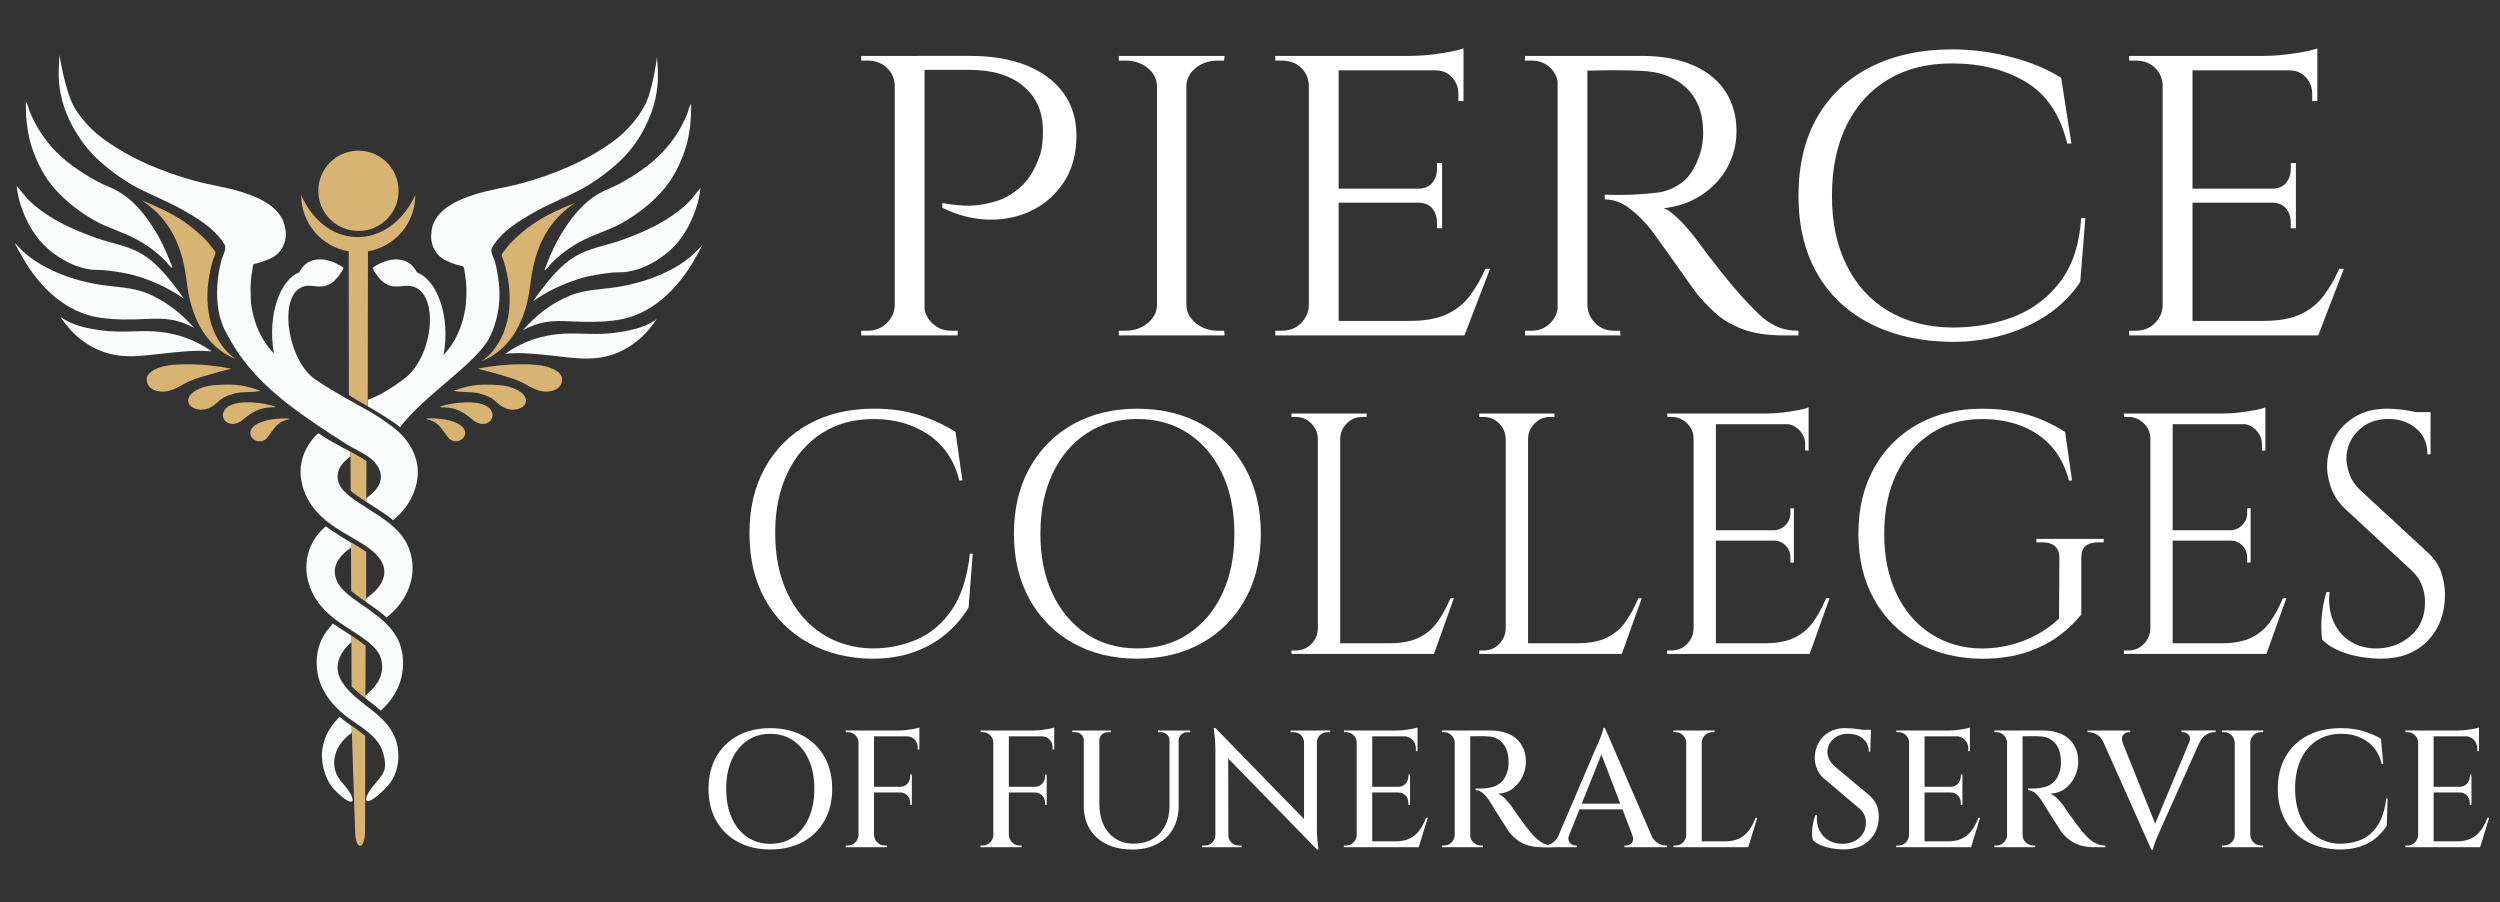 <svg xmlns="http://www.w3.org/2000/svg" viewBox="0 0 690 248.97"><rect x="0" y="0" width="690" height="248.97" fill="#333333" stroke="none"/><defs><style>      .cls-1 {        fill: #fff;      }      .cls-2 {        fill: #fafbfb;      }      .cls-3 {        fill: #d7b472;      }    </style></defs><g><g id="Layer_1"><g><g><g><path class="cls-1" d="M247.21,23.53h-.26c-.09-1.97-.84-3.6-2.25-4.88-1.41-1.29-3.15-1.93-5.21-1.93h-1.8v-1.29h11.18l-1.67,8.1ZM247.21,84.34l1.67,8.23h-11.18v-1.29h1.8c2.06,0,3.79-.69,5.21-2.06,1.41-1.37,2.16-3,2.25-4.88h.26ZM255.18,15.43v77.14h-8.23V15.43h8.23ZM254.8,84.34h.26c.08,1.89.84,3.52,2.25,4.88,1.41,1.37,3.15,2.06,5.21,2.06h1.8v1.29h-11.18l1.67-8.23ZM267.78,15.43c6,0,11.19.88,15.56,2.64,4.37,1.76,7.76,4.29,10.16,7.59,2.4,3.3,3.6,7.22,3.6,11.76,0,4.89-1.09,9.06-3.28,12.53-2.19,3.47-5.08,6.13-8.68,7.97-3.6,1.84-7.59,2.74-11.96,2.7-4.37-.04-8.74-1.13-13.11-3.28v-1.29c2.83.51,5.36.75,7.59.71,2.23-.04,4.58-.43,7.07-1.16,2.49-.73,4.82-2.08,7.01-4.05,2.19-1.97,3.92-4.8,5.21-8.49.34-.94.58-2.06.71-3.34s.19-2.48.19-3.6c0-5.23-1.8-9.34-5.4-12.34-3.6-3-8.57-4.5-14.91-4.5h-12.6c-.43-1.29-.9-2.57-1.41-3.86h14.27Z"></path><path class="cls-1" d="M319.72,23.66h-.39c-.09-1.97-.96-3.62-2.64-4.95-1.67-1.33-3.71-1.99-6.11-1.99h-1.8v-1.29h10.93v8.23ZM319.72,84.34v8.23h-10.93v-1.29h1.8c2.4,0,4.44-.69,6.11-2.06,1.67-1.37,2.55-3,2.64-4.88h.39ZM327.43,15.43v77.14h-8.1V15.43h8.1ZM327.05,23.66v-8.23h10.93l-.13,1.29h-1.67c-2.4,0-4.44.66-6.11,1.99-1.67,1.33-2.55,2.98-2.64,4.95h-.39ZM327.05,84.34h.39c.09,1.89.97,3.52,2.64,4.88,1.67,1.37,3.71,2.06,6.11,2.06h1.67l.13,1.29h-10.93v-8.23Z"></path><path class="cls-1" d="M361.5,23.53h-.26c-.09-1.97-.82-3.6-2.19-4.88-1.37-1.29-3.13-1.93-5.27-1.93h-1.8v-1.29h11.18l-1.67,8.1ZM361.5,84.34l1.67,8.23h-11.18v-1.29h1.8c2.14,0,3.9-.69,5.27-2.06s2.1-3,2.19-4.88h.26ZM369.47,15.43v77.14h-8.23V15.43h8.23ZM403.93,15.43v3.99h-34.71v-3.99h34.71ZM398.02,52.07v3.86h-28.8v-3.86h28.8ZM404.06,88.58l-.26,3.99h-34.58v-3.99h34.84ZM411.26,74.18l-7.07,18.38h-19.54l4.37-3.99c4.28,0,7.73-.62,10.35-1.86,2.61-1.24,4.73-2.96,6.36-5.14,1.63-2.19,3.04-4.65,4.24-7.39h1.29ZM403.93,13.37v3.34l-14.66-1.29c2.66,0,5.48-.24,8.49-.71,3-.47,5.06-.92,6.17-1.35ZM398.02,45v7.33h-6.69v-.26c1.8,0,3.13-.53,3.99-1.61.86-1.07,1.29-2.33,1.29-3.79v-1.67h1.42ZM398.02,55.67v7.33h-1.42v-1.67c0-1.46-.43-2.72-1.29-3.79-.86-1.07-2.19-1.61-3.99-1.61v-.26h6.69ZM403.93,19.03v8.87h-1.41v-1.93c0-1.8-.58-3.34-1.74-4.63-1.16-1.29-2.72-1.93-4.69-1.93v-.39h7.84Z"></path><path class="cls-1" d="M430.28,23.53h-.26c-.09-1.97-.82-3.6-2.19-4.88-1.37-1.29-3.09-1.93-5.14-1.93h-1.8v-1.29h10.93l-1.54,8.1ZM430.28,84.34l1.54,8.23h-10.93v-1.29h1.8c2.06,0,3.77-.69,5.14-2.06s2.1-3,2.19-4.88h.26ZM438.13,15.43v77.14h-8.23V15.43h8.23ZM437.74,84.34h.39c.09,1.89.81,3.52,2.19,4.88,1.37,1.37,3.09,2.06,5.14,2.06h1.67l.13,1.29h-11.06l1.54-8.23ZM453.17,15.43c4.03,0,7.65.47,10.86,1.41,3.21.94,5.96,2.31,8.23,4.11,2.27,1.8,4.01,3.98,5.21,6.56,1.2,2.57,1.8,5.49,1.8,8.74,0,3.6-.86,6.94-2.57,10.03-1.72,3.09-4.09,5.61-7.14,7.59-3.04,1.97-6.49,3.17-10.35,3.6,1.46.6,3.15,1.93,5.08,3.99,1.93,2.06,3.58,4.07,4.95,6.04,2.23,3,4.22,5.59,5.98,7.78,1.76,2.19,3.49,4.26,5.21,6.23,1.8,1.97,3.45,3.69,4.95,5.14,1.5,1.46,3.13,2.59,4.89,3.41,1.76.82,3.79,1.22,6.11,1.22v1.29h-3.99c-4.71,0-8.59-.6-11.63-1.8-3.04-1.2-5.51-2.68-7.39-4.43-1.89-1.76-3.52-3.45-4.88-5.08-.34-.43-1.14-1.52-2.38-3.28-1.24-1.76-2.59-3.66-4.05-5.72-1.46-2.06-2.79-3.92-3.99-5.59-1.2-1.67-1.93-2.68-2.19-3.02-1.72-2.23-3.69-4.22-5.91-5.98-2.23-1.76-4.59-2.64-7.07-2.64v-1.29c2.74.09,5.18.09,7.33,0,2.4-.09,4.8-.28,7.2-.58,2.4-.3,4.65-1.22,6.75-2.76,2.1-1.54,3.75-4.11,4.95-7.71.34-.94.6-2.06.77-3.34.17-1.29.21-2.61.13-3.99-.09-2.4-.54-4.54-1.35-6.43-.82-1.88-1.97-3.51-3.47-4.88-1.5-1.37-3.28-2.44-5.33-3.21s-4.37-1.2-6.94-1.29c-4.03-.17-7.54-.21-10.54-.13-3,.09-4.5.09-4.5,0s-.11-.45-.32-1.09c-.22-.64-.54-1.61-.97-2.89h16.59Z"></path><path class="cls-1" d="M575.56,60.17l-1.41,17.61c-2.23,3.43-5.14,6.39-8.74,8.87-3.6,2.49-7.67,4.39-12.21,5.72-4.54,1.33-9.34,1.99-14.4,1.99-8.66-.09-16.18-1.76-22.56-5.01-6.39-3.26-11.29-7.88-14.72-13.88-3.43-6-5.14-13.16-5.14-21.47s1.71-15.6,5.14-21.6c3.43-6,8.33-10.63,14.72-13.88,6.38-3.26,13.91-4.89,22.56-4.89,5.31,0,10.67.69,16.07,2.06,5.4,1.37,10.07,3.3,14.01,5.79l2.83,18.13h-1.16c-1.89-7.88-5.68-13.54-11.38-16.97-5.7-3.43-12.53-5.14-20.51-5.14-6.77,0-12.62,1.48-17.55,4.44-4.93,2.96-8.74,7.16-11.44,12.6-2.7,5.44-4.05,11.94-4.05,19.48s1.35,13.78,4.05,19.22c2.7,5.44,6.53,9.64,11.51,12.6,4.97,2.96,10.84,4.48,17.61,4.56,6.43,0,12.23-1.05,17.42-3.15,5.18-2.1,9.41-5.38,12.66-9.83,3.26-4.46,5.1-10.2,5.53-17.23h1.16Z"></path><path class="cls-1" d="M597.16,23.53h-.26c-.09-1.97-.82-3.6-2.19-4.88-1.37-1.29-3.13-1.93-5.27-1.93h-1.8v-1.29h11.18l-1.67,8.1ZM597.16,84.34l1.67,8.23h-11.18v-1.29h1.8c2.14,0,3.9-.69,5.27-2.06s2.1-3,2.19-4.88h.26ZM605.13,15.43v77.14h-8.23V15.43h8.23ZM639.58,15.43v3.99h-34.71v-3.99h34.71ZM633.67,52.07v3.86h-28.8v-3.86h28.8ZM639.71,88.58l-.26,3.99h-34.58v-3.99h34.84ZM646.91,74.18l-7.07,18.38h-19.54l4.37-3.99c4.28,0,7.73-.62,10.35-1.86,2.61-1.24,4.73-2.96,6.36-5.14,1.63-2.19,3.04-4.65,4.24-7.39h1.29ZM639.58,13.37v3.34l-14.66-1.29c2.66,0,5.48-.24,8.49-.71,3-.47,5.06-.92,6.17-1.35ZM633.67,45v7.33h-6.69v-.26c1.8,0,3.13-.53,3.99-1.61.86-1.07,1.29-2.33,1.29-3.79v-1.67h1.42ZM633.67,55.67v7.33h-1.42v-1.67c0-1.46-.43-2.72-1.29-3.79-.86-1.07-2.19-1.61-3.99-1.61v-.26h6.69ZM639.58,19.03v8.87h-1.41v-1.93c0-1.8-.58-3.34-1.74-4.63-1.16-1.29-2.72-1.93-4.69-1.93v-.39h7.84Z"></path></g><g><path class="cls-1" d="M268.47,152.8l-1.14,14.88c-1.64,2.72-3.71,5.13-6.21,7.25-2.5,2.12-5.43,3.79-8.82,5.02s-7.25,1.85-11.61,1.85c-6.57-.06-12.42-1.52-17.54-4.36-5.12-2.84-9.12-6.84-11.99-11.99-2.87-5.15-4.31-11.23-4.31-18.25s1.42-12.91,4.27-18.06c2.84-5.15,6.84-9.16,11.99-12.04,5.15-2.87,11.2-4.31,18.15-4.31,4.68,0,8.89.62,12.65,1.85,3.76,1.23,7.03,2.77,9.81,4.6l1.9,13.37h-.85c-1.39-5.56-4.23-9.78-8.53-12.65-4.3-2.87-9.29-4.31-14.98-4.31s-10.38,1.31-14.46,3.93c-4.08,2.62-7.24,6.29-9.48,11-2.24,4.71-3.37,10.22-3.37,16.54s1.12,11.85,3.37,16.59c2.24,4.74,5.37,8.44,9.38,11.09,4.01,2.65,8.67,4.04,13.98,4.17,4.49,0,8.64-.84,12.46-2.51,3.82-1.67,7.03-4.42,9.62-8.25,2.59-3.82,4.23-8.96,4.93-15.4h.76Z"></path><path class="cls-1" d="M313.87,112.8c6.76,0,12.7,1.44,17.82,4.31,5.12,2.88,9.12,6.9,11.99,12.08,2.87,5.18,4.31,11.22,4.31,18.1s-1.44,12.92-4.31,18.1c-2.87,5.18-6.87,9.21-11.99,12.09-5.12,2.88-11.06,4.31-17.82,4.31s-12.61-1.44-17.73-4.31c-5.12-2.87-9.11-6.9-11.99-12.09-2.88-5.18-4.31-11.22-4.31-18.1s1.44-12.92,4.31-18.1c2.87-5.18,6.87-9.21,11.99-12.08,5.12-2.87,11.03-4.31,17.73-4.31ZM313.87,178.96c5.37,0,10.06-1.33,14.08-3.98,4.01-2.65,7.14-6.35,9.38-11.09,2.24-4.74,3.36-10.27,3.36-16.59s-1.12-11.85-3.36-16.59c-2.24-4.74-5.37-8.44-9.38-11.09-4.01-2.65-8.71-3.98-14.08-3.98s-9.97,1.33-13.98,3.98c-4.01,2.65-7.14,6.35-9.38,11.09-2.24,4.74-3.36,10.27-3.36,16.59s1.12,11.85,3.36,16.59c2.24,4.74,5.37,8.44,9.38,11.09,4.01,2.65,8.67,3.98,13.98,3.98Z"></path><path class="cls-1" d="M364.01,121.05h-.28c-.06-1.64-.68-3.05-1.85-4.22-1.17-1.17-2.57-1.75-4.22-1.75h-1.23v-.95h7.58v6.92ZM364.01,173.56v6.92h-7.58v-.95h1.23c1.64,0,3.05-.58,4.22-1.75s1.79-2.57,1.85-4.22h.28ZM369.89,114.13v66.35h-6.16v-66.35h6.16ZM369.61,121.05v-6.92h7.58v.95h-1.23c-1.64,0-3.05.59-4.22,1.75s-1.79,2.58-1.85,4.22h-.28ZM395.48,177.54v2.94h-25.88v-2.94h25.88ZM401.27,165.12l-5.5,15.36h-15.74l3.41-2.94c3.35,0,6.08-.52,8.2-1.56s3.84-2.51,5.17-4.41c1.33-1.9,2.49-4.04,3.51-6.45h.95Z"></path><path class="cls-1" d="M415.86,121.05h-.29c-.06-1.64-.68-3.05-1.85-4.22-1.17-1.17-2.58-1.75-4.22-1.75h-1.23v-.95h7.58v6.92ZM415.86,173.56v6.92h-7.58v-.95h1.23c1.64,0,3.05-.58,4.22-1.75s1.78-2.57,1.85-4.22h.29ZM421.74,114.13v66.35h-6.16v-66.35h6.16ZM421.46,121.05v-6.92h7.58v.95h-1.23c-1.64,0-3.05.59-4.22,1.75s-1.79,2.58-1.85,4.22h-.29ZM447.33,177.54v2.94h-25.88v-2.94h25.88ZM453.12,165.12l-5.5,15.36h-15.73l3.41-2.94c3.35,0,6.08-.52,8.2-1.56s3.84-2.51,5.17-4.41c1.33-1.9,2.5-4.04,3.51-6.45h.95Z"></path><path class="cls-1" d="M467.71,121.05h-.28c0-1.64-.6-3.05-1.8-4.22-1.2-1.17-2.62-1.75-4.26-1.75h-1.14l-.09-.95h7.58v6.92ZM467.71,173.56v6.92h-7.58v-.95h1.23c1.64,0,3.05-.58,4.22-1.75s1.79-2.57,1.85-4.22h.28ZM473.59,114.13v66.35h-6.16v-66.35h6.16ZM499.18,114.13v2.94h-25.88v-2.94h25.88ZM495.11,146.36v2.84h-21.8v-2.84h21.8ZM499.18,177.54v2.94h-25.88v-2.94h25.88ZM504.96,165.12l-5.5,15.36h-15.74l3.41-2.94c3.35,0,6.08-.52,8.2-1.56s3.84-2.51,5.17-4.41c1.33-1.9,2.49-4.04,3.51-6.45h.95ZM499.18,112.42v2.75l-11.56-1.04c1.39,0,2.86-.09,4.41-.28,1.55-.19,2.99-.41,4.31-.66,1.33-.25,2.27-.51,2.84-.76ZM495.11,140.29v6.26h-5.5v-.19c1.26-.06,2.34-.55,3.22-1.47.88-.92,1.33-2,1.33-3.27v-1.33h.95ZM495.11,149.01v6.26h-.95v-1.42c0-1.26-.44-2.35-1.33-3.27-.89-.92-1.96-1.37-3.22-1.37v-.19h5.5ZM499.18,116.78v7.58h-.95v-1.71c0-1.52-.54-2.83-1.61-3.93-1.07-1.1-2.4-1.69-3.98-1.75v-.19h6.54Z"></path><path class="cls-1" d="M574.44,153.94v15.64c-1.45,1.9-3.41,3.79-5.88,5.69s-5.48,3.46-9.05,4.69c-3.57,1.23-7.76,1.85-12.56,1.85-6.7-.06-12.61-1.53-17.73-4.41-5.12-2.87-9.12-6.89-11.99-12.04-2.87-5.15-4.31-11.17-4.31-18.06s1.44-12.92,4.31-18.1c2.87-5.18,6.87-9.21,11.99-12.08,5.12-2.87,11.03-4.31,17.73-4.31,3.47,0,6.6.28,9.38.85,2.78.57,5.29,1.34,7.54,2.32,2.24.98,4.28,2.07,6.11,3.27l1.9,13.37h-.85c-.95-3.66-2.51-6.75-4.69-9.24-2.18-2.5-4.91-4.41-8.2-5.73-3.29-1.33-7.01-1.99-11.18-1.99-5.31,0-9.99,1.33-14.03,3.98-4.05,2.65-7.2,6.35-9.48,11.09-2.27,4.74-3.41,10.27-3.41,16.59s1.14,11.85,3.41,16.59c2.27,4.74,5.43,8.42,9.48,11.04,4.04,2.62,8.72,3.97,14.03,4.03,2.78,0,5.45-.33,8.01-1,2.56-.66,4.98-1.61,7.25-2.84,2.27-1.23,4.3-2.7,6.07-4.41l.1-16.78c0-2.84-1.61-4.27-4.83-4.27h-1.52v-.95h18.58v.95h-1.42c-3.29,0-4.87,1.42-4.74,4.27Z"></path><path class="cls-1" d="M593.78,121.05h-.29c0-1.64-.6-3.05-1.8-4.22-1.2-1.17-2.62-1.75-4.27-1.75h-1.14l-.1-.95h7.58v6.92ZM593.78,173.56v6.92h-7.58v-.95h1.23c1.64,0,3.05-.58,4.22-1.75s1.78-2.57,1.85-4.22h.29ZM599.66,114.13v66.35h-6.16v-66.35h6.16ZM625.25,114.13v2.94h-25.88v-2.94h25.88ZM621.17,146.36v2.84h-21.8v-2.84h21.8ZM625.25,177.54v2.94h-25.88v-2.94h25.88ZM631.03,165.12l-5.5,15.36h-15.73l3.41-2.94c3.35,0,6.08-.52,8.2-1.56s3.84-2.51,5.17-4.41c1.33-1.9,2.5-4.04,3.51-6.45h.95ZM625.25,112.42v2.75l-11.57-1.04c1.39,0,2.86-.09,4.41-.28s2.99-.41,4.31-.66c1.33-.25,2.27-.51,2.85-.76ZM621.17,140.29v6.26h-5.5v-.19c1.26-.06,2.34-.55,3.22-1.47.89-.92,1.33-2,1.33-3.27v-1.33h.95ZM621.17,149.01v6.26h-.95v-1.42c0-1.26-.44-2.35-1.33-3.27s-1.96-1.37-3.22-1.37v-.19h5.5ZM625.25,116.78v7.58h-.95v-1.71c0-1.52-.54-2.83-1.61-3.93-1.07-1.1-2.4-1.69-3.98-1.75v-.19h6.54Z"></path><path class="cls-1" d="M658.99,112.8c1.01,0,2.1.06,3.27.19,1.17.13,2.3.3,3.41.52,1.1.22,2.12.44,3.03.66.92.22,1.63.46,2.13.71v10.52h-.85c0-3.03-1.04-5.42-3.13-7.16-2.09-1.74-4.61-2.61-7.58-2.61-3.47,0-6.29,1.09-8.44,3.27-2.15,2.18-3.22,4.73-3.22,7.63,0,1.2.27,2.61.8,4.22.54,1.61,1.53,3.11,2.99,4.5l18.67,17.25c1.9,1.77,3.16,3.67,3.79,5.69.63,2.02.95,3.98.95,5.88,0,5.25-1.6,9.51-4.79,12.8-3.19,3.29-7.5,4.93-12.94,4.93-1.52,0-3.3-.16-5.36-.47-2.05-.32-4.05-.87-5.97-1.66-1.93-.79-3.52-1.82-4.79-3.08-.19-1.01-.28-2.27-.28-3.79s.13-3.11.38-4.79c.25-1.67.6-3.21,1.04-4.6h.85c-.32,3.22.09,6.04,1.23,8.44,1.14,2.4,2.8,4.22,4.98,5.45,2.18,1.23,4.66,1.79,7.44,1.66,3.47-.19,6.46-1.41,8.96-3.65,2.49-2.24,3.74-5.26,3.74-9.05,0-1.83-.32-3.49-.95-4.98-.63-1.48-1.55-2.76-2.75-3.84l-18.2-16.87c-1.89-1.77-3.22-3.71-3.98-5.83-.76-2.12-1.14-4.09-1.14-5.92,0-2.65.63-5.21,1.9-7.68s3.14-4.47,5.64-6.02c2.5-1.55,5.55-2.32,9.15-2.32ZM670.84,113.75v1.99h-7.21v-1.99h7.21Z"></path></g><g><path class="cls-1" d="M212.57,200.97c3.43,0,6.43.69,8.99,2.07,2.56,1.38,4.55,3.33,5.98,5.84,1.43,2.51,2.14,5.46,2.14,8.83s-.71,6.32-2.14,8.83c-1.43,2.51-3.42,4.46-5.98,5.84s-5.56,2.07-8.99,2.07-6.34-.69-8.9-2.07-4.55-3.33-5.98-5.84c-1.43-2.52-2.14-5.46-2.14-8.83s.71-6.32,2.14-8.83c1.43-2.52,3.42-4.46,5.98-5.84,2.56-1.38,5.53-2.07,8.9-2.07ZM212.57,232.9c2.48,0,4.63-.63,6.44-1.89,1.81-1.26,3.22-3.02,4.23-5.29,1.01-2.27,1.52-4.94,1.52-8s-.51-5.73-1.52-8c-1.01-2.27-2.42-4.03-4.23-5.29-1.81-1.26-3.96-1.89-6.44-1.89s-4.55.63-6.37,1.89-3.24,3.02-4.25,5.29-1.52,4.94-1.52,8,.51,5.74,1.52,8c1.01,2.27,2.43,4.03,4.25,5.29s3.95,1.89,6.37,1.89Z"></path><path class="cls-1" d="M237.09,204.97h-.14c0-.8-.29-1.48-.87-2.05-.58-.57-1.27-.85-2.07-.85h-.55l-.05-.46h3.68v3.36ZM237.09,230.46v3.36h-3.68v-.46h.6c.8,0,1.48-.28,2.05-.85.57-.57.87-1.25.9-2.05h.14ZM241.23,201.62v32.2h-4.28v-32.2h4.28ZM253.74,201.62v1.61h-12.65v-1.61h12.65ZM251.67,217.16v1.56h-10.58v-1.56h10.58ZM241.09,230.46h.14c.03.8.33,1.48.9,2.05.57.57,1.25.85,2.05.85h.6v.46h-3.68v-3.36ZM253.74,200.79v1.33l-5.61-.51c.67,0,1.39-.05,2.14-.14.75-.09,1.45-.2,2.09-.32.64-.12,1.1-.25,1.38-.37ZM251.67,213.76v3.5h-3.22v-.09c.8-.03,1.46-.32,1.98-.87s.78-1.21.78-1.98v-.55h.46ZM251.67,218.64v3.5h-.46v-.6c0-.77-.26-1.43-.78-1.98-.52-.55-1.18-.83-1.98-.83v-.09h3.22ZM253.74,203.09v3.77h-.46v-.64c0-.86-.28-1.57-.85-2.14-.57-.57-1.28-.85-2.14-.85v-.14h3.45Z"></path><path class="cls-1" d="M274.3,204.97h-.14c0-.8-.29-1.48-.87-2.05-.58-.57-1.27-.85-2.07-.85h-.55l-.05-.46h3.68v3.36ZM274.3,230.46v3.36h-3.68v-.46h.6c.8,0,1.48-.28,2.05-.85.57-.57.87-1.25.9-2.05h.14ZM278.44,201.62v32.2h-4.28v-32.2h4.28ZM290.96,201.62v1.61h-12.65v-1.61h12.65ZM288.89,217.16v1.56h-10.58v-1.56h10.58ZM278.31,230.46h.14c.03.8.33,1.48.9,2.05.57.57,1.25.85,2.05.85h.6v.46h-3.68v-3.36ZM290.96,200.79v1.33l-5.61-.51c.67,0,1.39-.05,2.14-.14.75-.09,1.45-.2,2.09-.32.64-.12,1.1-.25,1.38-.37ZM288.89,213.76v3.5h-3.22v-.09c.8-.03,1.46-.32,1.98-.87s.78-1.21.78-1.98v-.55h.46ZM288.89,218.64v3.5h-.46v-.6c0-.77-.26-1.43-.78-1.98-.52-.55-1.18-.83-1.98-.83v-.09h3.22ZM290.96,203.09v3.77h-.46v-.64c0-.86-.28-1.57-.85-2.14-.57-.57-1.28-.85-2.14-.85v-.14h3.45Z"></path><path class="cls-1" d="M299.28,201.62v2.76h-.14c0-.67-.24-1.23-.71-1.66-.48-.43-1.05-.64-1.72-.64h-.74v-.46h3.31ZM303.42,201.62v20.24c0,2.21.39,4.14,1.17,5.8.78,1.66,1.89,2.94,3.31,3.84s3.09,1.36,4.99,1.36,3.73-.43,5.22-1.29c1.49-.86,2.64-2.07,3.45-3.63s1.22-3.39,1.22-5.48v-20.84h2.53v20.75c0,2.42-.51,4.54-1.54,6.35-1.03,1.81-2.5,3.22-4.42,4.23-1.92,1.01-4.16,1.52-6.74,1.52-2.79,0-5.2-.5-7.22-1.49-2.02-1-3.57-2.4-4.65-4.21-1.07-1.81-1.61-3.93-1.61-6.35v-20.79h4.28ZM306.6,201.62v.46h-.74c-.68,0-1.25.21-1.73.64-.48.43-.71.98-.71,1.66h-.09v-2.76h3.27ZM322.93,201.62v2.76h-.14c0-.67-.24-1.23-.71-1.66-.48-.43-1.05-.64-1.73-.64h-.74v-.46h3.31ZM328.49,201.62v.46h-.74c-.68,0-1.25.21-1.73.64-.48.43-.71.98-.71,1.66h-.09v-2.76h3.27Z"></path><path class="cls-1" d="M335.58,230.55v3.27h-3.82v-.46h.87c.77,0,1.43-.28,1.98-.83.55-.55.83-1.21.83-1.98h.14ZM335.44,200.93l3.54,4.05.05,28.84h-3.59v-27.14c0-1.62-.15-3.54-.46-5.75h.46ZM335.44,200.93l27.6,28.34.46,5.2-27.6-28.29-.46-5.24ZM339.03,230.55c0,.77.28,1.43.83,1.98.55.55,1.21.83,1.98.83h.87v.46h-3.82v-3.27h.14ZM356.19,201.62h3.82v3.27h-.09c-.03-.8-.31-1.46-.85-2-.54-.54-1.2-.8-2-.8h-.87v-.46ZM363.46,201.62v26.96c0,1.04.04,2.02.11,2.92.08.9.19,1.89.34,2.97h-.41l-3.59-4.09v-28.75h3.54ZM367.14,201.62v.46h-.83c-.77,0-1.43.27-1.98.8-.55.54-.84,1.2-.87,2h-.14v-3.27h3.82Z"></path><path class="cls-1" d="M374.59,204.97h-.14c0-.8-.29-1.48-.87-2.05-.58-.57-1.27-.85-2.07-.85h-.55l-.05-.46h3.68v3.36ZM374.59,230.46v3.36h-3.68v-.46h.6c.8,0,1.48-.28,2.05-.85.57-.57.87-1.25.9-2.05h.14ZM378.73,201.62v32.2h-4.28v-32.2h4.28ZM391.24,201.62v1.61h-12.65v-1.61h12.65ZM389.17,217.16v1.56h-10.58v-1.56h10.58ZM391.06,232.21l.37,1.61h-12.83v-1.61h12.47ZM394.05,225.72l-2.48,8.1h-8.1l1.66-1.61c1.59,0,2.93-.27,4-.81s1.96-1.29,2.67-2.28c.71-.98,1.3-2.12,1.79-3.4h.46ZM391.24,200.79v1.33l-5.61-.51c.67,0,1.39-.05,2.14-.14.75-.09,1.45-.2,2.09-.32.64-.12,1.1-.25,1.38-.37ZM389.17,213.76v3.5h-3.22v-.09c.8-.03,1.46-.32,1.98-.87s.78-1.21.78-1.98v-.55h.46ZM389.17,218.64v3.5h-.46v-.6c0-.77-.26-1.43-.78-1.98-.52-.55-1.18-.83-1.98-.83v-.09h3.22ZM391.24,203.09v4.23h-.46v-.74c0-.95-.31-1.75-.94-2.39-.63-.64-1.43-.98-2.42-1.01v-.09h3.82Z"></path><path class="cls-1" d="M401.64,204.97h-.14c-.03-.8-.33-1.48-.9-2.05-.57-.57-1.25-.85-2.05-.85h-.6v-.46h3.68v3.36ZM401.64,230.46v3.36h-3.68v-.46h.6c.8,0,1.48-.28,2.05-.85.57-.57.87-1.25.9-2.05h.14ZM405.78,201.62v32.2h-4.28v-32.2h4.28ZM411.49,201.62c1.38,0,2.67.18,3.86.55,1.2.37,2.22.91,3.06,1.63.84.72,1.51,1.62,2,2.69.49,1.07.74,2.33.74,3.77s-.32,2.78-.97,4.12c-.64,1.33-1.54,2.43-2.69,3.29s-2.51,1.32-4.07,1.38c.67.25,1.35.72,2.02,1.43.67.71,1.26,1.4,1.75,2.07,0,.03.19.32.57.87.38.55.87,1.24,1.45,2.05.58.81,1.17,1.62,1.77,2.41.6.8,1.13,1.46,1.59,1.98.61.74,1.22,1.36,1.82,1.86.6.51,1.24.9,1.93,1.2.69.29,1.46.44,2.32.44v.46h-3.22c-1.47,0-2.78-.19-3.91-.57-1.13-.38-2.12-.9-2.94-1.57-.83-.66-1.53-1.37-2.12-2.14-.12-.21-.38-.61-.76-1.2-.38-.58-.81-1.25-1.29-2-.48-.75-.94-1.49-1.4-2.23-.46-.74-.86-1.37-1.2-1.91s-.55-.88-.64-1.04c-.52-.83-1.1-1.54-1.75-2.14s-1.35-.91-2.12-.94v-.46s.25,0,.67.02c.41.02.9,0,1.45-.02.8-.03,1.65-.17,2.55-.41.9-.24,1.73-.72,2.48-1.43.75-.71,1.31-1.75,1.68-3.13.09-.31.16-.69.21-1.15s.05-.94.02-1.43c-.03-2.12-.56-3.76-1.59-4.95-1.03-1.18-2.37-1.8-4.03-1.86-.71-.06-1.44-.08-2.21-.07-.77.02-1.43.02-1.98.02h-.92s-.04-.18-.12-.44-.19-.65-.34-1.17h6.3ZM405.64,230.46h.14c0,.8.29,1.48.87,2.05.58.57,1.27.85,2.07.85h.55v.46h-3.63v-3.36Z"></path><path class="cls-1" d="M433.06,230.46c-.21.61-.25,1.13-.09,1.56s.41.76.76.99c.35.23.71.35,1.08.35h.41v.46h-9.43v-.46h.41c.71,0,1.43-.22,2.19-.67.75-.44,1.37-1.19,1.86-2.23h2.81ZM442.95,200.88l.37,4-11.5,28.8h-2.99l11.82-27.65c.03-.06.14-.3.34-.71.2-.41.41-.91.64-1.49.23-.58.44-1.15.62-1.7s.28-.97.28-1.24h.41ZM448.89,221.81v1.56h-14.08v-1.56h14.08ZM442.95,200.88l14.12,32.66h-5.38l-10.26-26.77,1.52-5.89ZM450.5,230.46h5.2c.49,1.04,1.11,1.79,1.86,2.23s1.48.67,2.19.67h.37v.46h-11.78v-.46h.41c.61,0,1.15-.25,1.61-.76.46-.51.51-1.22.14-2.14Z"></path><path class="cls-1" d="M465.54,204.97h-.14c-.03-.8-.33-1.48-.9-2.05-.57-.57-1.25-.85-2.05-.85h-.6v-.46h3.68v3.36ZM465.54,230.46v3.36h-3.68v-.46h.6c.8,0,1.48-.28,2.05-.85.57-.57.87-1.25.9-2.05h.14ZM469.68,201.62v32.2h-4.28v-32.2h4.28ZM469.54,204.97v-3.36h3.68v.46h-.6c-.8,0-1.48.28-2.05.85s-.87,1.25-.9,2.05h-.14ZM482.01,232.21l.37,1.61h-12.83v-1.61h12.47ZM485,225.72l-2.48,8.1h-8.1l1.66-1.61c1.59,0,2.93-.27,4-.81s1.96-1.29,2.67-2.28c.71-.98,1.3-2.12,1.79-3.4h.46Z"></path><path class="cls-1" d="M509.52,200.97c.52,0,1.12.03,1.79.09.67.06,1.36.15,2.05.25.69.11,1.3.21,1.84.32s.93.22,1.17.34l-.18,5.47h-.41c0-1.5-.54-2.7-1.61-3.59-1.07-.89-2.42-1.33-4.05-1.33-1.72,0-3.11.5-4.16,1.49-1.06,1-1.59,2.17-1.59,3.52-.03.67.15,1.39.53,2.14.38.75.97,1.45,1.77,2.09l8.97,7.5c1.07.83,1.83,1.79,2.28,2.87.44,1.09.65,2.22.62,3.38-.06,2.7-.97,4.86-2.71,6.49s-4.11,2.44-7.08,2.44c-.95,0-1.97-.09-3.06-.28s-2.11-.47-3.06-.85c-.95-.38-1.72-.88-2.3-1.49-.15-.55-.22-1.23-.21-2.05.01-.81.11-1.65.28-2.51.17-.86.39-1.62.67-2.3h.41c-.15,1.56.07,2.96.67,4.19.6,1.23,1.47,2.17,2.62,2.83,1.15.66,2.48.96,3.98.9,1.81-.06,3.3-.62,4.48-1.68,1.18-1.06,1.77-2.45,1.77-4.16,0-.89-.2-1.7-.6-2.44-.4-.74-1.01-1.4-1.84-1.98l-8.56-7.27c-1.17-.86-1.99-1.87-2.48-3.04-.49-1.17-.71-2.33-.64-3.5.06-1.38.43-2.67,1.1-3.89.67-1.21,1.65-2.18,2.92-2.9,1.27-.72,2.81-1.08,4.62-1.08ZM516.37,201.43v.97h-4.14v-.97h4.14Z"></path><path class="cls-1" d="M527.04,204.97h-.14c0-.8-.29-1.48-.87-2.05-.58-.57-1.27-.85-2.07-.85h-.55l-.05-.46h3.68v3.36ZM527.04,230.46v3.36h-3.68v-.46h.6c.8,0,1.48-.28,2.05-.85.57-.57.87-1.25.9-2.05h.14ZM531.18,201.62v32.2h-4.28v-32.2h4.28ZM543.7,201.62v1.61h-12.65v-1.61h12.65ZM541.63,217.16v1.56h-10.58v-1.56h10.58ZM543.51,232.21l.37,1.61h-12.83v-1.61h12.47ZM546.5,225.72l-2.48,8.1h-8.1l1.66-1.61c1.59,0,2.93-.27,4-.81s1.96-1.29,2.67-2.28c.71-.98,1.3-2.12,1.79-3.4h.46ZM543.7,200.79v1.33l-5.61-.51c.67,0,1.39-.05,2.14-.14.75-.09,1.45-.2,2.09-.32.64-.12,1.1-.25,1.38-.37ZM541.63,213.76v3.5h-3.22v-.09c.8-.03,1.46-.32,1.98-.87s.78-1.21.78-1.98v-.55h.46ZM541.63,218.64v3.5h-.46v-.6c0-.77-.26-1.43-.78-1.98-.52-.55-1.18-.83-1.98-.83v-.09h3.22ZM543.7,203.09v4.23h-.46v-.74c0-.95-.31-1.75-.94-2.39-.63-.64-1.43-.98-2.42-1.01v-.09h3.82Z"></path><path class="cls-1" d="M554.09,204.97h-.14c-.03-.8-.33-1.48-.9-2.05-.57-.57-1.25-.85-2.05-.85h-.6v-.46h3.68v3.36ZM554.09,230.46v3.36h-3.68v-.46h.6c.8,0,1.48-.28,2.05-.85.57-.57.87-1.25.9-2.05h.14ZM558.23,201.62v32.2h-4.28v-32.2h4.28ZM563.94,201.62c1.38,0,2.67.18,3.86.55,1.2.37,2.22.91,3.06,1.63.84.72,1.51,1.62,2,2.69.49,1.07.74,2.33.74,3.77s-.32,2.78-.97,4.12c-.64,1.33-1.54,2.43-2.69,3.29s-2.51,1.32-4.07,1.38c.67.25,1.35.72,2.02,1.43.67.71,1.26,1.4,1.75,2.07,0,.03.19.32.57.87.38.55.87,1.24,1.45,2.05.58.81,1.17,1.62,1.77,2.41.6.8,1.13,1.46,1.59,1.98.61.74,1.22,1.36,1.82,1.86.6.51,1.24.9,1.93,1.2.69.29,1.46.44,2.32.44v.46h-3.22c-1.47,0-2.78-.19-3.91-.57-1.13-.38-2.12-.9-2.94-1.57-.83-.66-1.53-1.37-2.12-2.14-.12-.21-.38-.61-.76-1.2-.38-.58-.81-1.25-1.29-2-.48-.75-.94-1.49-1.4-2.23-.46-.74-.86-1.37-1.2-1.91s-.55-.88-.64-1.04c-.52-.83-1.1-1.54-1.75-2.14s-1.35-.91-2.12-.94v-.46s.25,0,.67.02c.41.02.9,0,1.45-.02.8-.03,1.65-.17,2.55-.41.9-.24,1.73-.72,2.48-1.43.75-.71,1.31-1.75,1.68-3.13.09-.31.16-.69.21-1.15s.05-.94.02-1.43c-.03-2.12-.56-3.76-1.59-4.95-1.03-1.18-2.37-1.8-4.03-1.86-.71-.06-1.44-.08-2.21-.07-.77.02-1.43.02-1.98.02h-.92s-.04-.18-.12-.44-.19-.65-.34-1.17h6.3ZM558.1,230.46h.14c0,.8.29,1.48.87,2.05.58.57,1.27.85,2.07.85h.55v.46h-3.63v-3.36Z"></path><path class="cls-1" d="M585.84,204.93l-5.24.05c-.46-1.04-1.07-1.79-1.84-2.23-.77-.44-1.5-.67-2.21-.67h-.37v-.46h11.78v.46h-.41c-.58,0-1.1.25-1.54.74-.44.49-.5,1.2-.16,2.12ZM593.8,234.55l-14.58-32.66h5.38l10.76,26.77-1.56,5.89ZM593.8,234.55l-.32-4,12.05-28.8h2.94l-12.37,27.65c0,.06-.1.3-.3.71-.2.41-.42.91-.67,1.5-.25.58-.45,1.15-.62,1.7-.17.55-.27.97-.3,1.24h-.41ZM604.24,204.93c.34-.92.28-1.62-.18-2.12-.46-.49-.98-.74-1.56-.74h-.41v-.46h9.43v.46h-.41c-.67,0-1.4.22-2.16.67-.77.44-1.4,1.19-1.89,2.23l-2.81-.05Z"></path><path class="cls-1" d="M616.93,204.97h-.14c-.03-.8-.33-1.48-.9-2.05-.57-.57-1.25-.85-2.05-.85h-.6v-.46h3.68v3.36ZM616.93,230.46v3.36h-3.68v-.46h.6c.8,0,1.48-.28,2.05-.85.57-.57.87-1.25.9-2.05h.14ZM621.07,201.62v32.2h-4.28v-32.2h4.28ZM620.94,204.97v-3.36h3.68v.46h-.6c-.8,0-1.48.28-2.05.85s-.87,1.25-.9,2.05h-.14ZM620.94,230.46h.14c.03.8.33,1.48.9,2.05.57.57,1.25.85,2.05.85h.6v.46h-3.68v-3.36Z"></path><path class="cls-1" d="M658.98,220.39l-.23,7.45c-.77,1.26-1.74,2.39-2.92,3.38-1.18,1-2.6,1.79-4.25,2.37s-3.57.87-5.75.87c-3.37-.03-6.36-.73-8.95-2.09-2.59-1.36-4.61-3.3-6.05-5.8-1.44-2.5-2.16-5.47-2.16-8.9s.71-6.31,2.14-8.81c1.43-2.5,3.43-4.44,6.03-5.82,2.59-1.38,5.66-2.07,9.22-2.07,2.33,0,4.43.28,6.3.85,1.87.57,3.47,1.27,4.78,2.09l.64,6.95h-.41c-.74-2.82-2.11-4.91-4.12-6.28-2.01-1.36-4.35-2.05-7.01-2.05s-4.91.62-6.81,1.86-3.37,2.99-4.42,5.24c-1.04,2.25-1.56,4.92-1.56,7.98s.51,5.69,1.54,7.96c1.03,2.27,2.47,4.04,4.32,5.31,1.86,1.27,4.03,1.94,6.51,2,2.24,0,4.25-.4,6.03-1.2,1.78-.8,3.25-2.11,4.42-3.93,1.17-1.82,1.95-4.28,2.35-7.38h.37Z"></path><path class="cls-1" d="M667.54,204.97h-.14c0-.8-.29-1.48-.87-2.05-.58-.57-1.27-.85-2.07-.85h-.55l-.05-.46h3.68v3.36ZM667.54,230.46v3.36h-3.68v-.46h.6c.8,0,1.48-.28,2.05-.85.57-.57.87-1.25.9-2.05h.14ZM671.68,201.62v32.2h-4.28v-32.2h4.28ZM684.19,201.62v1.61h-12.65v-1.61h12.65ZM682.12,217.16v1.56h-10.58v-1.56h10.58ZM684.01,232.21l.37,1.61h-12.83v-1.61h12.47ZM687,225.72l-2.48,8.1h-8.1l1.66-1.61c1.59,0,2.93-.27,4-.81s1.96-1.29,2.67-2.28c.71-.98,1.3-2.12,1.79-3.4h.46ZM684.19,200.79v1.33l-5.61-.51c.67,0,1.39-.05,2.14-.14.75-.09,1.45-.2,2.09-.32.64-.12,1.1-.25,1.38-.37ZM682.12,213.76v3.5h-3.22v-.09c.8-.03,1.46-.32,1.98-.87s.78-1.21.78-1.98v-.55h.46ZM682.12,218.64v3.5h-.46v-.6c0-.77-.26-1.43-.78-1.98-.52-.55-1.18-.83-1.98-.83v-.09h3.22ZM684.19,203.09v4.23h-.46v-.74c0-.95-.31-1.75-.94-2.39-.63-.64-1.43-.98-2.42-1.01v-.09h3.82Z"></path></g></g><g><g><path class="cls-2" d="M165.88,75.63c1.19-.16,2.38-.36,3.58-.43,1.12-.07,2.24,0,3.36-.15,4.35-.56,8.56-2.89,11.85-5.72,3.47-2.99,5.81-7.16,7.31-11.43.69-1.95,1.13-3.94,1.34-6-1.3,1.54-2.5,3.25-4.04,4.66-1.59,1.45-3.32,2.7-5.13,3.86-3.98,2.52-8.35,4.33-12.77,5.91-4.26,1.51-8.75,2.11-12.68,4.47-3.92,2.36-6.89,6.03-9.62,9.63-.66.87-1.29,1.77-1.93,2.67,3.84-2.67,7.96-4.64,12.41-6.07,2.02-.65,4.22-1.1,6.32-1.38Z"></path><path class="cls-2" d="M168.23,52.02c-2.06.82-3.9,1.86-5.62,3.25-3.6,2.89-6.4,6.93-8.64,10.93-1.5,2.67-2.59,5.52-3.73,8.35.52.05,1.52-1.46,1.9-1.85.77-.79,1.61-1.5,2.44-2.22,1.61-1.4,3.45-2.58,5.3-3.62,3.81-2.17,8.13-3.21,11.92-5.39,4.1-2.35,7.74-5.12,10.9-8.65,2.97-3.34,5.06-7.45,6.43-11.67,1.3-3.98,1.65-8.22,1.63-12.4-.46.25-.83,2.06-1.06,2.62-.42,1.04-.89,2.04-1.41,3.03-1.02,1.96-2.24,3.82-3.62,5.54-2.85,3.57-6.46,6.43-10.32,8.81-1.95,1.2-3.98,2.41-6.12,3.25Z"></path><path class="cls-2" d="M191.99,69.59c-.83.81-1.72,1.56-2.65,2.25-1.88,1.41-3.94,2.53-6.07,3.53-3.98,1.86-8.4,3.11-12.73,3.82-4.44.72-9.12.68-13.33,2.43-4.29,1.78-8.12,4.51-11.33,7.85-.53.54-1.05,1.1-1.57,1.65,1.88-.96,3.84-1.77,5.93-2.16,2.32-.43,4.6-.39,6.95-.28,4.45.21,8.8.31,13.22-.36,9.32-1.42,16.25-8.24,20.9-16.05.89-1.5,1.73-3.03,2.53-4.58-.04-.05-1.58,1.64-1.87,1.91Z"></path><path class="cls-2" d="M155.47,92.11c-5.77.29-11.3,2.16-15.99,5.51,4.35-.42,8.54.09,12.87.53,4.49.45,9.17,1.28,13.66.48,6.5-1.14,11.65-5.1,15.21-10.55-3.4,2.52-7.79,3.28-11.95,3.82-4.58.59-9.2-.02-13.79.2Z"></path><path class="cls-2" d="M101.74,113.42c-2.89-1.65-9.12-4.92-14.64-8.63-8.46-5.69-11-26.77-1.22-25.91,2.71.24,5.55,1.14,8.86-4.67.09-.16.04-.34-.12-.44-3.82-2.62-9.37-3.59-11.92,1.16-.04.08-.04.15-.03.22-5.14,1.78-9,11.54-7.07,22.43-1.21-1.3-2.28-2.71-3.14-4.19-1.76-3.02-2.73-6.32-3.19-9.74-.05-1.06-.06-2.01-.1-2.86-.1-2.22.14-4.42.52-6.6.07-.38.07-1.27.48-1.35.52-.1,1.02-.23,1.52-.38,1.07-.32,2.07-.71,3.09-1.19,3.44-1.61,4.82-5.55,3.77-8.97-.19-.86-.52-1.69-1-2.47-2.37-3.79-6.85-5.56-10.92-6.86-4.24-1.35-8.7-1.9-12.99-3.09-8.99-2.5-17.57-6.05-25.14-11.56-3-2.19-5.82-5.18-7.82-8.41-.13-.23-.26-.47-.39-.7-2.21-4.2-3.78-12.98-3.83-14.11-.14,1.48-.22,2.94-.26,4.42-.17,6.15,1.71,12.19,5,17.34,1.65,2.73,3.7,5.23,6.06,7.38,3.4,3.1,7.09,5.75,11.18,7.85,4.06,2.08,8.39,3.76,12.35,6.04,3.9,2.25,7.91,4.68,10.57,8.42.24.34.48.7.68,1.07.12.36.17.74.11,1.14-.16,1.09-.79,2.07-1.06,3.13-.58,2.28-.97,4.58-1.11,6.93-.28,4.48.3,9.23,2.53,13.15.04.06.07.12.11.18.04.08.08.17.13.25,5.35,10.21,13.35,17.18,24.72,24.86.04.04.09.07.13.11,0,0,.02,0,.03,0,2.58,1.74,5.33,3.51,8.26,5.37,2.04,1.3,4.38,2.19,6.28,3.69,1.88,1.49,3.38,3.68,2.84,6.19-.45,2.08-2.19,3.63-3.89,4.88v1.03c-.19-.11,2.94,1.83,4.75,3.07.54.37,1.08.75,1.6,1.14.26.2.52.4.78.6.17.28.34.27.51,0,.7-.58,1.36-1.2,1.97-1.87,2.79-3.03,4.59-7.06,4.59-11.21,0-3.71-1.69-7.17-4.13-9.91-2.01-2.25-6.73-5.39-9.45-6.95Z"></path><path class="cls-2" d="M13.23,68.68c3.28,2.83,7.5,5.16,11.85,5.72,1.12.14,2.24.07,3.36.15,1.2.07,2.39.27,3.58.43,2.11.28,4.3.74,6.32,1.38,4.45,1.42,8.57,3.4,12.41,6.07-.64-.89-1.27-1.79-1.93-2.67-2.73-3.6-5.7-7.27-9.62-9.63-3.92-2.36-8.42-2.96-12.68-4.47-4.42-1.58-8.79-3.39-12.77-5.91-1.81-1.15-3.54-2.41-5.13-3.86-1.54-1.4-2.75-3.12-4.04-4.66.21,2.05.65,4.04,1.34,6,1.5,4.28,3.84,8.44,7.31,11.43Z"></path><path class="cls-2" d="M15.18,52.19c3.15,3.54,6.79,6.3,10.9,8.65,3.8,2.18,8.11,3.23,11.92,5.39,1.85,1.04,3.69,2.22,5.3,3.62.83.72,1.68,1.42,2.44,2.22.38.39,1.38,1.9,1.9,1.85-1.13-2.84-2.23-5.68-3.73-8.35-2.23-4-5.04-8.04-8.63-10.93-1.72-1.39-3.56-2.43-5.62-3.25-2.14-.84-4.17-2.05-6.12-3.25-3.87-2.38-7.48-5.24-10.32-8.81-1.38-1.72-2.6-3.58-3.62-5.54-.52-1-.99-1.99-1.41-3.03-.23-.56-.6-2.38-1.06-2.62-.02,4.17.33,8.42,1.63,12.4,1.37,4.22,3.46,8.33,6.43,11.67Z"></path><path class="cls-2" d="M40.69,88.03c2.35-.1,4.63-.15,6.95.28,2.09.39,4.05,1.2,5.93,2.16-.52-.55-1.04-1.11-1.57-1.65-3.22-3.34-7.05-6.07-11.33-7.85-4.21-1.75-8.89-1.71-13.33-2.43-4.33-.7-8.75-1.96-12.73-3.82-2.13-1-4.18-2.11-6.07-3.53-.93-.69-1.81-1.44-2.65-2.25-.28-.27-1.82-1.96-1.87-1.91.8,1.54,1.63,3.08,2.53,4.58,4.65,7.81,11.58,14.63,20.9,16.05,4.43.67,8.77.57,13.22.36Z"></path><path class="cls-2" d="M58.42,96.97c-4.7-3.35-10.23-5.21-16-5.51-4.59-.23-9.21.39-13.79-.2-4.16-.53-8.55-1.29-11.95-3.82,3.56,5.45,8.71,9.41,15.21,10.55,4.5.8,9.17-.03,13.66-.48,4.33-.44,8.52-.95,12.87-.53Z"></path><path class="cls-2" d="M101.35,140.24h0c-.09-.05-.18-.11-.26-.16,0,0,0,0-.01,0-.7-.43-1.4-.88-2.11-1.34-.02-.01-.04-.02-.06-.04-.33-.21-.65-.44-.97-.66-.06-.05-.13-.09-.19-.14-.7-.5-1.38-1.02-2.03-1.61-.59-.53-1.17-1.13-1.63-1.83-.46-.7-.8-1.5-.89-2.4-.02-.17-.02-.34-.02-.5,0-1.66.78-3.04,1.85-4.15.51-.53,1.09-1,1.71-1.44,0,0,0,0,.01,0v-1.29s-.01,0-.02,0c-.13-.07-.26-.14-.39-.21h0c-2.84-1.51-5.77-3.02-8.48-4.91-.29.27-.58.53-.85.81-2.54,2.73-4.06,6.16-4.06,9.81,0,.53.03,1.07.1,1.61.51,4.25,2.58,7.98,5.81,10.91h0s0,0,0,0c2.38,2.21,5.17,3.85,7.97,5.48.54.31,1.08.63,1.62.95.5.29,1,.59,1.49.89h0c.97.61,2.06,1.34,3.05,2.21.99.86,1.89,1.86,2.47,3.03.38.78.62,1.64.62,2.56,0,.85-.2,1.74-.63,2.65-.97,2.09-2.78,3.49-4.33,4.67h0s-.06.04-.09.07v.93c-.07-.04-.12-.07-.07-.03.7.48,1.41.96,2.11,1.46h0c1.23.88,2.46,1.82,3.61,2.86.09-.07.18-.14.26-.21h0s0,0,0,0c3.11-2.54,5.64-5.92,6.56-10.09h0c.26-1.14.38-2.28.38-3.41,0-3.19-1.01-6.26-2.89-8.77-2.46-3.21-6.07-5.42-9.66-7.67Z"></path><path class="cls-2" d="M102.33,168.59c-.91-.64-1.84-1.27-2.77-1.92-.17-.12-.35-.24-.52-.36-.55-.38-1.09-.77-1.63-1.18h0c-1.56-1.18-3.38-2.58-4.37-4.67-.44-.92-.65-1.83-.65-2.68,0-.91.23-1.77.61-2.54.38-.77.91-1.47,1.5-2.11.72-.76,1.53-1.42,2.35-2,0,0,0,0,.01,0v-1.38c.23.13-4.73-2.78-6.96-4.49-.92.82-1.77,1.7-2.52,2.68-1.83,2.48-2.82,5.5-2.82,8.65,0,1.16.13,2.34.41,3.52h0c.95,4.18,3.51,7.56,6.64,10.1h0s0,0,0,0c2.58,2.14,5.49,3.71,8.24,5.65.04.03.09.06.13.09.64.45,1.27.92,1.88,1.42h0c.68.57,1.39,1.22,1.99,1.99.61.77,1.12,1.66,1.39,2.7h0c.16.64.24,1.29.24,1.94,0,1.6-.48,3.17-1.35,4.47-.94,1.42-2.13,2.53-3.3,3.51v.72c1.06.83,2.13,1.64,3.19,2.51h0s0,0,0,0c.35.3.71.6,1.05.92,1.97-1.78,3.73-3.88,4.86-6.6h0s0,0,0,0c.87-2.03,1.32-4.3,1.32-6.53,0-2.03-.37-4.04-1.1-5.81-1.59-3.72-4.65-6.28-7.85-8.58Z"></path><path class="cls-2" d="M109.52,205.08c-.71-2.63-.3-1.08-.07-.23-2.29-7.88-10.66-10.06-14.89-16.38-2.88-4.26-.88-8.35,2.44-11.26v-1.74c-1.13-.72-2.25-1.44-3.36-2.19-1-.68-1.79-1.18-1.79-1.18,0,0-1.25,1.51-1.61,1.98-2.12,2.82-3.02,6.24-2.82,9.75.33,5.81,3.66,10.39,8.14,13.86,3.64,2.81,8.7,5.21,10.12,9.95,1.52,5.07,0,5.97-2.7,9.35-3.95,4.93-1.59,6.09,4.12-.2,2.7-2.97,3.41-7.65,2.44-11.57.03.11.03.1-.03-.14Z"></path><path class="cls-2" d="M97.1,202.22s0,0,.01,0l-.06-1.84c-.55-.39-1.1-.77-1.63-1.18h0c-.57-.42-1.13-.87-1.7-1.34-1.96,1.95-3.61,4.24-4.4,7.22-.32,1.25-.54,2.59-.47,3.93.24,4.49,2.14,7.55,3.12,8.6,5.48,5.91,7.62,4.16,2.28-1.82-3.25-3.64-2.74-9.62,2.84-13.56Z"></path><path class="cls-2" d="M135.15,93.07c.64-1.27,1.16-2.6,1.55-3.97.96-3.1,1.3-6.4,1.1-9.62-.14-2.35-.53-4.65-1.11-6.93-.27-1.06-.9-2.04-1.06-3.13-.03-.22-.02-.44,0-.65.2-.56.55-1.08.89-1.57,2.67-3.74,6.67-6.18,10.57-8.42,3.96-2.28,8.28-3.96,12.35-6.04,4.09-2.11,7.78-4.75,11.18-7.85,3.24-2.95,5.9-6.56,7.75-10.54,2.17-4.38,3.34-9.24,3.21-14.18-.04-1.48-.12-2.94-.26-4.42-.04.93-1.27,8.69-2.88,12.36-.16.33-.32.67-.5,1-1.99,3.77-5.2,7.35-8.65,9.87-7.57,5.51-16.15,9.06-25.14,11.56-4.29,1.19-8.75,1.74-12.99,3.09-4.06,1.3-8.54,3.08-10.92,6.86-.75,1.19-1.14,2.53-1.19,3.87-.34,3.04,1.09,6.17,4.07,7.56,1.02.47,2.02.87,3.09,1.18.5.15,1,.28,1.52.39.41.08.41.96.48,1.35.37,2.18.62,4.38.52,6.61-.04.95-.11,1.92-.2,2.9-.46,3.4-1.43,6.69-3.18,9.71-.82,1.4-1.82,2.74-2.95,3.97,2.13-11.06-2.11-21.03-7.32-22.83-.06-.14-.09-.18-.13-.26-2.56-4.75-8.1-3.78-11.92-1.16-.15.11-.21.28-.11.44,3.31,5.8,6.14,4.91,8.86,4.67,9.78-.87,8.61,18.94-.16,25.61-6.13,4.67-10.12,5.83-10.12,5.83,0,.02,0,1.79,0,1.79,1.55.9,6.91,4.07,8.93,5.79,6.83-9.04,21.08-17.59,24.74-24.84Z"></path></g><g><path class="cls-3" d="M132.8,99.76c8.73-3.46,12.48-12.23,13.53-21,.52-4.36,1.41-8.55,3.33-12.53,1.9-3.93,4.82-7.3,8.4-9.78.24-.17.48-.34.72-.5-4.1,1.67-8.24,3.47-11.88,6.03-1.99,1.39-3.76,2.9-5.49,4.6-.75.73-1.43,1.57-2.05,2.42-.22.3-.85.93-.89,1.3-.06.48.41,1.34.56,1.81,2.58,8.37,2.62,18.28-3.4,25.21-.82.95-1.79,1.73-2.82,2.45Z"></path><path class="cls-3" d="M151.13,101.28c-2.06-.62-4.33-.71-6.47-.73-4.34-.06-8.6.39-12.86,1.19,2.26.58,4.51,1.18,6.74,1.84,2.11.63,4.34,1.27,6.27,2.35,1.85,1.04,3.76,2.17,5.95,2.15,2.08-.01,4.27-.91,4.38-3.26.09-1.99-2.47-3.09-4.01-3.55Z"></path><path class="cls-3" d="M64.77,108.6c2.1-.59,5.04-.18,7.14-.76-2.89-.9-4.87-1.81-10.02-1.68-2.97.07-6.07.3-8.54,2.06-1.71,1.21-2.09,3.36.06,4.37,1.99.95,3.96.46,5.72-.79.88-.63,1.46-1.44,2.44-1.98,1-.56,2.11-.92,3.21-1.23Z"></path><path class="cls-3" d="M63.83,101.74c-4.26-.8-8.52-1.26-12.86-1.19-2.14.03-4.41.12-6.47.73-1.54.46-4.1,1.56-4.01,3.55.11,2.34,2.3,3.25,4.38,3.26,2.19.02,4.11-1.11,5.95-2.15,1.93-1.08,4.16-1.72,6.27-2.35,2.23-.67,4.49-1.27,6.74-1.84Z"></path><path class="cls-3" d="M74.93,112.41c.14,0,.09,0,0,0,.41.07.8.03,1.18-.12-2.21-.99-13.08-2.9-14.49,1.65-.71,2.28,2.3,4.41,5.27,2.01,2.65-2.14,4.38-3.35,7.97-3.54-.13,0-.24.01.06,0Z"></path><path class="cls-3" d="M69.09,119.43c-.14,1.89,2.92,3.62,4.78,1.23,1.66-2.13,2.43-3.99,5.18-4.78-.1.03-.22.06.03,0,.1-.03.07-.02,0,0,.33-.02.62-.12.89-.3-1.89-.37-10.61.1-10.89,3.86Z"></path><path class="cls-3" d="M143.74,108.22c-2.48-1.76-5.58-1.99-8.54-2.06-5.15-.12-7.13.78-10.02,1.68,2.1.58,5.04.17,7.14.76,1.1.31,2.21.66,3.21,1.23.97.54,1.55,1.35,2.44,1.98,1.76,1.25,3.73,1.73,5.72.79,2.15-1.01,1.76-3.17.06-4.37Z"></path><path class="cls-3" d="M59.44,69.65c-.05-.37-.68-1-.89-1.3-.62-.84-1.3-1.68-2.05-2.42-1.74-1.7-3.51-3.2-5.49-4.6-3.64-2.56-7.78-4.36-11.88-6.03.24.16.48.33.72.5,3.58,2.49,6.5,5.85,8.4,9.78,1.92,3.98,2.8,8.18,3.33,12.53,1.05,8.78,4.79,17.55,13.53,21-1.03-.72-2-1.5-2.82-2.45-6.02-6.93-5.98-16.84-3.4-25.21.15-.47.62-1.33.56-1.81Z"></path><path class="cls-3" d="M121.37,112.29c.38.15.78.19,1.18.12-.08,0-.13,0,0,0,.31.02.19.01.07,0,3.59.19,5.32,1.4,7.96,3.54,2.97,2.4,5.98.27,5.27-2.01-1.41-4.55-12.28-2.64-14.49-1.65Z"></path><path class="cls-3" d="M117.51,115.57c.27.18.57.29.89.3-.06-.02-.1-.03,0,0,.25.07.13.04.03,0,2.75.79,3.52,2.65,5.18,4.78,1.86,2.38,4.92.65,4.78-1.23-.28-3.76-9-4.23-10.89-3.86Z"></path><g><path class="cls-3" d="M96.78,124.69s-.02-.01-.03-.02h0s0,1.29,0,1.29l.03,9.53c.59.52,2.4,1.8,3.57,2.57.31.2.57.37.76.48v-1.03s.04-10.22.04-10.22c-.7-.53-2.2-1.39-3.35-2.04-.4-.23-.76-.43-1.02-.58Z"></path><path class="cls-3" d="M101.04,152.3c-.71-.53-2.05-1.35-3.06-1.95-.47-.27-.86-.5-1.1-.63v1.38s.05,12,.05,12c.4.33,2.45,1.97,3.91,2.88.07.04.15.09.22.13v-.93s0-12.89,0-12.89Z"></path><path class="cls-3" d="M97.91,176.05c-.33-.22-.64-.43-.92-.6h0s0,1.75,0,1.75l.04,12.25c.73.75,2.8,2.51,3.82,3.26v-.74s.06-13.75.06-13.75c-.38-.31-1.59-1.2-2.73-1.98-.09-.06-.18-.13-.27-.19Z"></path><path class="cls-3" d="M97.05,200.34v.03s.06,1.84.06,1.84l.87,26.29c-.11,6.77,3,6.44,2.78,0l.04-25.39c-1.18-.97-2.77-2.18-3.74-2.78Z"></path><path class="cls-3" d="M83.13,53.86c0,7.8,5.68,14.27,13.12,15.52.01,14.06.03,39.42.03,39.42v.16l.12.1c.45.35,1.37.93,2.32,1.49.94.56,2.64,1.5,2.77,1.57,0,0,.07-42.75.07-42.75,7.42-1.28,13.06-7.73,13.06-15.51-7.1,15.25-24.52,15.62-31.49,0Z"></path><path class="cls-3" d="M98.93,63.75c6.12,0,11.08-4.96,11.08-11.08s-4.96-11.08-11.08-11.08-11.08,4.96-11.08,11.08,4.96,11.08,11.08,11.08Z"></path></g></g></g></g></g></g></svg>